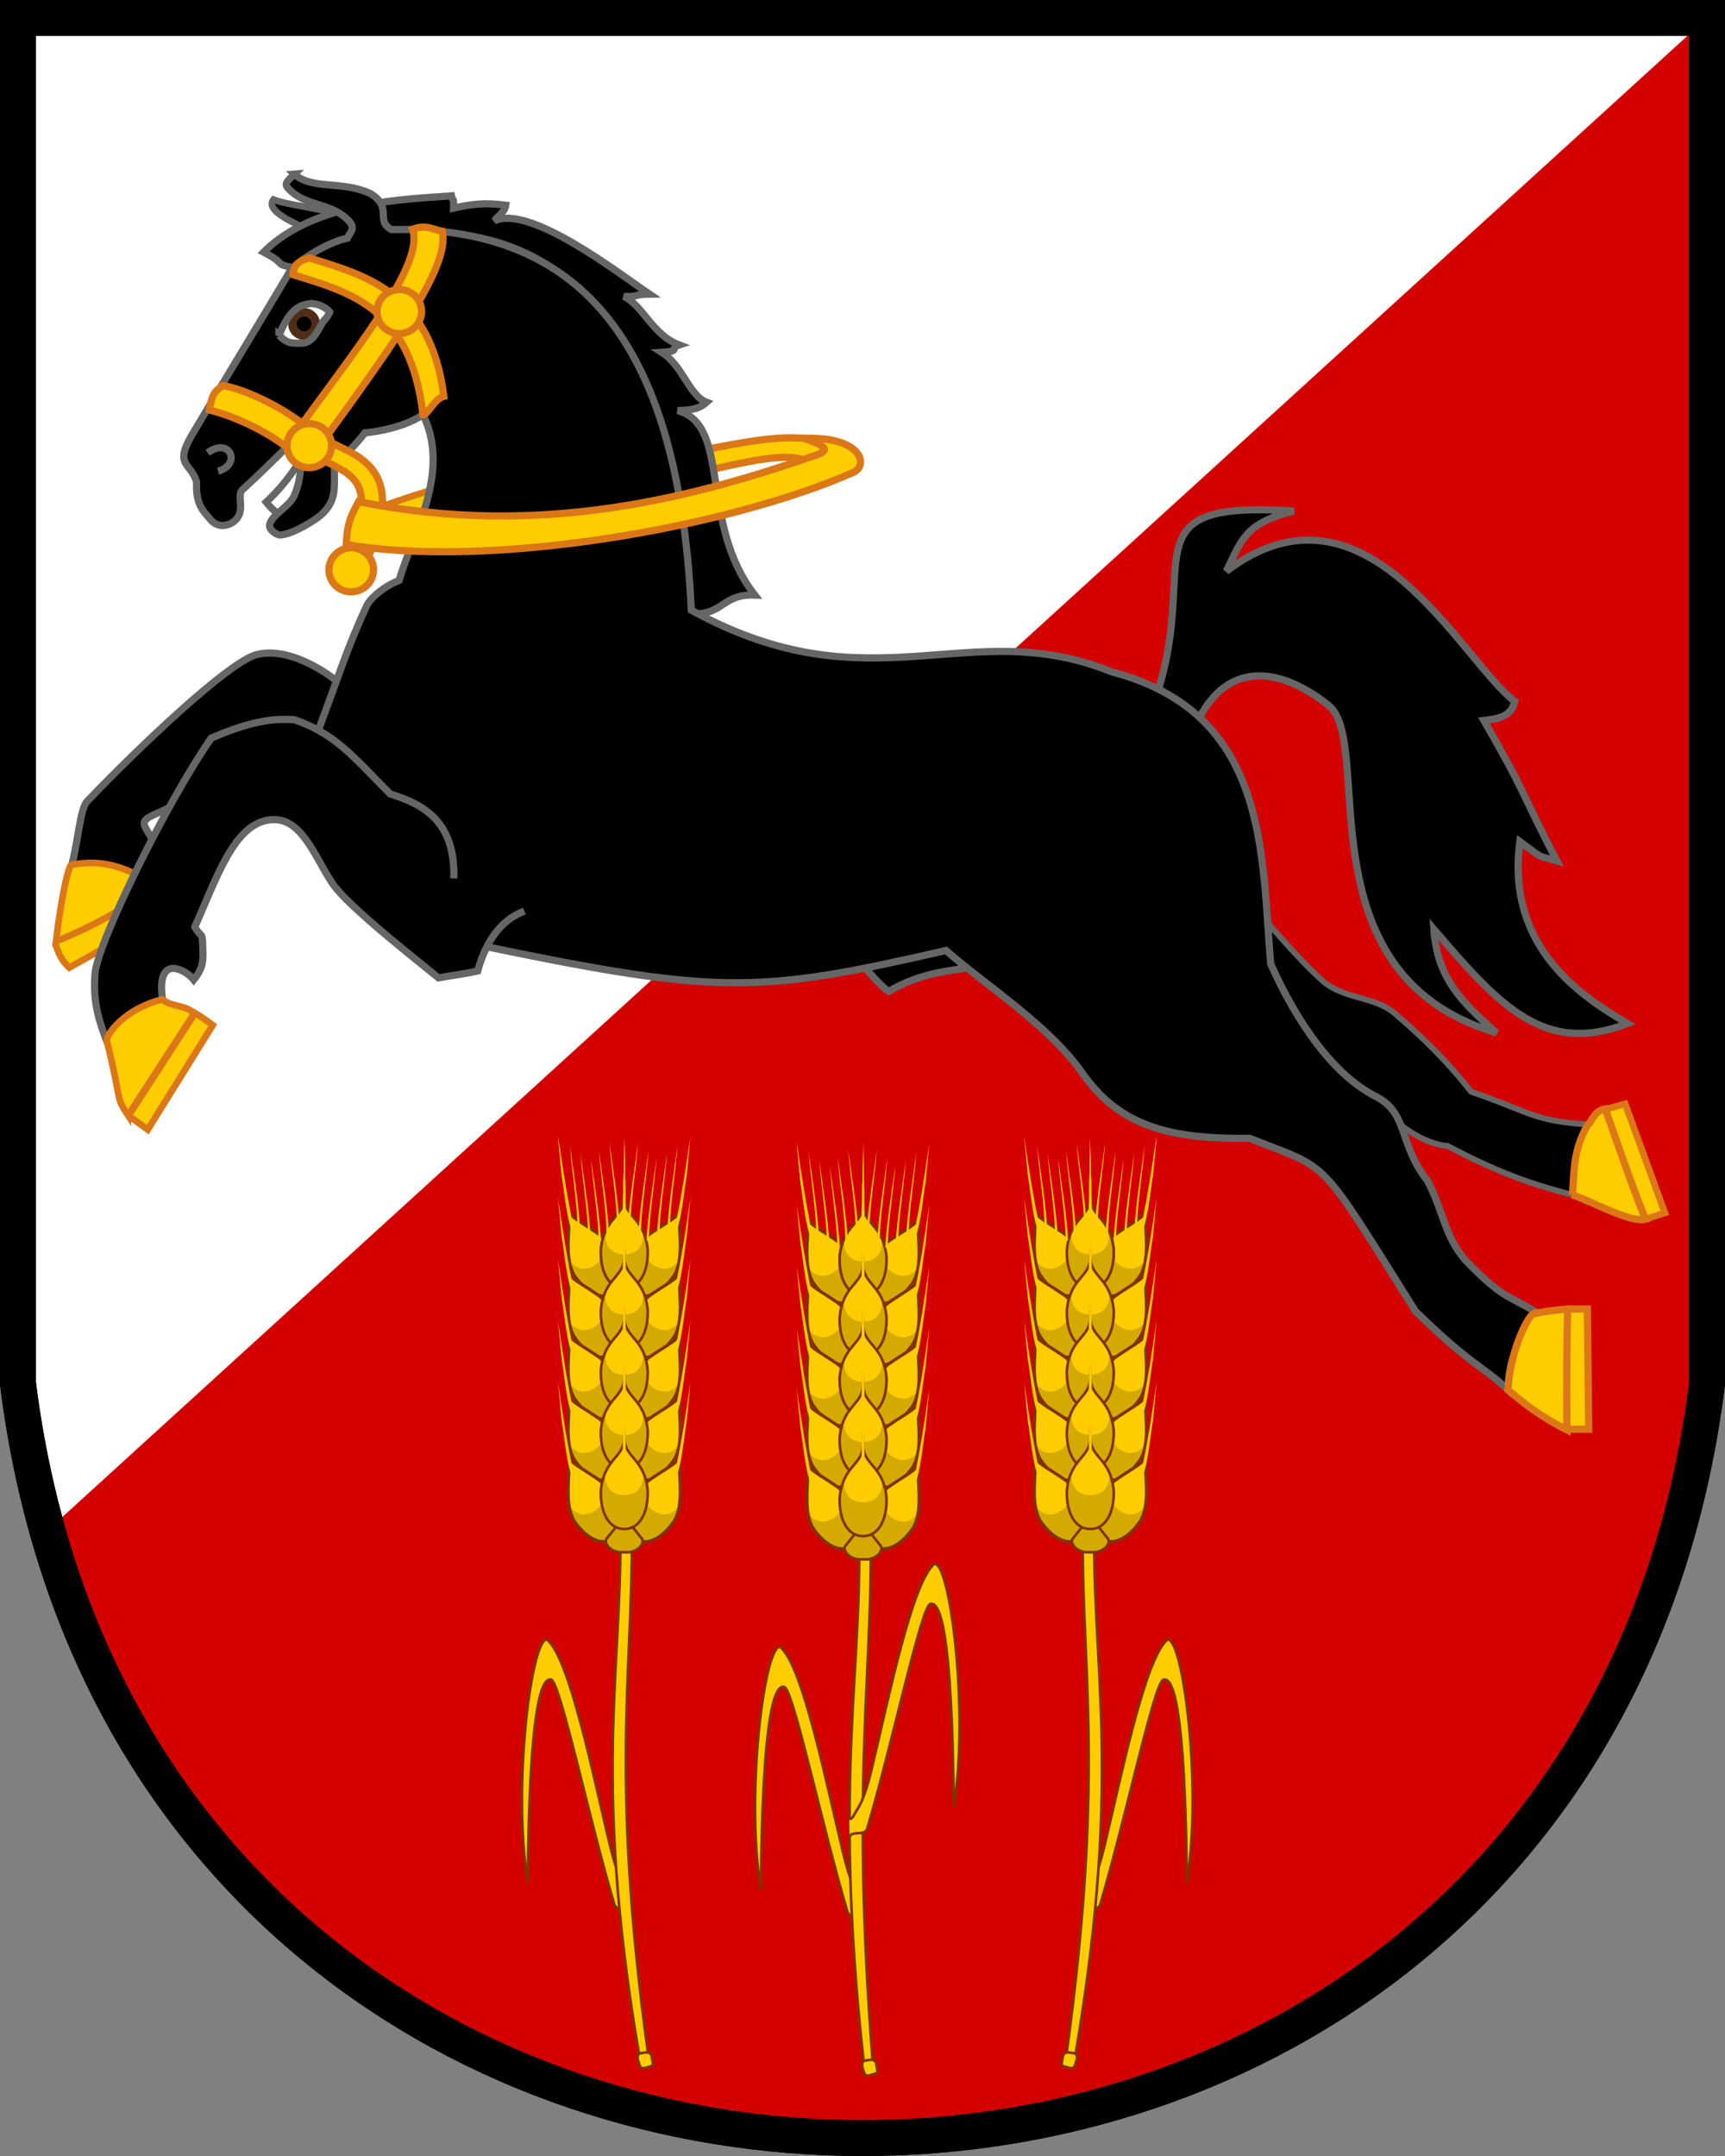 <?xml version="1.0" encoding="UTF-8"?>
<svg width="240" height="300" version="1.1" viewBox="0 0 480 600" xmlns="http://www.w3.org/2000/svg" xmlns:xlink="http://www.w3.org/1999/xlink">
 <rect x="0" y="0" width="480" height="600" fill="#808080" stroke="none"/>
 <path d="m5 5v380c35 280 435 280 470 0v-380z" fill="#fff" stroke="#000" stroke-width="10"/>
 <path d="m13.19 425.96c66.964 238.31 428.61 224.65 461.81-40.955v-380z" fill="#d40000"/>
 <path d="m5 5v380c35 280 435 280 470 0v-380z" fill="none" stroke="#000" stroke-width="10"/>
 <use transform="matrix(-1 0 0 1 477.1 0)" width="100%" height="100%" xlink:href="#ck"/>
 <g transform="translate(-4,-12)">
  <path d="m89.629 137c-2.65 4.005-5.576 9.147-11.552 14.735 2.593 3.262 3.533 3.187 5.444 4.12" fill="#fff" fill-rule="evenodd" stroke="#666" stroke-width="2"/>
  <path d="m193.82 144.54c16.384-3.555 35.989-9.433 36.571-.729.205 3.068 6.032.092 8.838.06 4.446-2.456 4.34-6.481-.285-7.942-14.796-3.622-20.611-2.405-46.054 2.646z" fill="#fc0" fill-rule="evenodd" stroke="#db7717" stroke-width="2"/>
  <path d="m406.88 330.95c16.593 8.795 26.622 11.432 34.622 13.554.813-11.534 1.402-10.322 4.348-19.551-15.466-1.048-16.14-3.578-32.47-9.106-7.017-8.973-14.031-15.576-21.119-21.694-5.989-5.169-14.376-3.837-20.518-9.449-9.677-8.842-16.685-18.716-23.763-25.047l1.87 27.421c11.436 5.798 19.88 24.544 27.84 27.058 9.634 3.007 16.933 15.493 29.189 16.815z" fill-rule="evenodd" stroke="#666" stroke-width="1.626"/>
  <path d="m240.31 278.17c4.654 2.005 5.703 5.69 10.933 9.743 7.894-4.525 14.127-5.409 20.747-6.362-2.147-4.689-4.022-10.962-4.022-10.962" fill-rule="evenodd" stroke="#666" stroke-width="2"/>
  <path d="m99.769 72.413c-5.205-2.448-15.275-3.15-19.666-4.867-.937 1.197-1.631 3.778 10.879 8.768" fill-rule="evenodd" stroke="#666" stroke-width="1.844"/>
  <path d="m97.753 201.56s-11.944-9.937-22.252-7.412c-7.805 1.913-33.336 26.271-47.255 40.86-2.139 2.243-2.469 12.202-4.881 19.835 7.753-1.798 12.431-.775 18.289 1.704 3.104-6.154 3.158-7.384 4.809-10.458-.646-2.143-2.933-4.235-2.206-5.525 1.059-1.879 5.304-2.361 8.253-4.905 7.95-6.861 18.636-20.002 25.223-20.465 7.189-.504 12.677 10.445 19.06 17.748" fill-rule="evenodd" stroke="#666" stroke-width="2"/>
  <path d="m326.13 204.51c11.594-36.14-8.994-53.4 37.9-50.282-13.739 3.325-14.563 8.238-18.782 16.726 38.98-29.36 65.071 24.501 80.262 36.268-1.016 4.109-4.221 4.748-8.597 5.282 11.737 20.315 9.958 19.137 20.286 39.065-5.888-1.695-3.137-.143-10.29-5.361-3.911 29.703 17.411 43.18 29.945 50.64-23.01 8.811-35.291-4.531-53.86-26.229.91 13.593 7.737 20.292 17.422 28.814-55.057-16.297-33.701-80.8-46.731-91.145-14.858-11.796-30.617-12.508-38.261 8.866" fill-rule="evenodd" stroke="#666" stroke-width="2"/>
  <path d="m196.11 182.98c-6.638-113.12-67.342-116.8-110.37-96.437-6.114-1.338-1.452-.768-8.381-4.376 14.294-14.374 41.004-14.766 52.261-15.654.338 1.916.673-.338.601 3.406 4.697-1.011 8.248-1.659 14.526-.814-.286 1.827-1.479 2.254-3.196 4.359 9.864-4.68 34.791 14.749 43.156 20.38-4.377.04-3.074.88-7.099.631 5.374 2.616 7.973 10.767 15.377 13.519-3.009.971.814 1.713-4.852 2.061 5.934 3.729 7.552 12.022 12.489 13.886-1.752 1.536-3.371 2.226-8.082 2.303 15.124 4.145 5.801 31.251 21.489 51.364-4.279-.158-6.406 1.026-8.394 2.312-2.26 1.462-4.341 3.057-9.203 2.964" fill-rule="evenodd" stroke="#666" stroke-width="2"/>
  <path d="m149.06 149.79c-15.783 3.811-29.904 8.675-42.185 12.988-5.018-.787-6.295-4.605-2.448-7.561 12.136-4.899 27.555-9.53 44.182-13.265z" fill="#fc0" fill-rule="evenodd" stroke="#db7717" stroke-width="1.844"/>
  <path d="m85.918 60.446c-1.801 1.758-2.917 2.683-1.855 3.8 4.043 4.761 10.731 4.259 15.274 7.698 4.445 3.365 2.247 4.25 1.319 6.337-6.156 1.28-14.678 7.05-15.966 9.222-8.846 14.921-18.893 31.426-27.083 45.196-5.339 8.976-.66 7.776 1.099 13.386-.259 6.398 1.67 7.919 4.254 10.937 2.651 2.575 6.807.683 7.684-2.025.881-2.72-.559-5.455.821-6.715 7.73-7.05 13.086-12.755 16.153-15.505.538 8.194.022 13.249-1.787 17.223-1.448 3.182-6.403 5.302-6.827 8.152-.192 1.295 2.039 2.81 3.04 2.734 3.679-.281 9.932-4.326 11.297-5.58 4.512-4.142 3.624-7.578 3.718-13.776 5.228-4.802 8.502-9.078 8.502-9.078s9.698-.721 16.15-5.025c7.828 15.958-2.763 32.845-6.668 46.103-4.016 1.561-7.774 4.673-8.956 6.935-5.904 12.859-6.833 17.076-15.454 40.001-.848 4.709 20.788 38.259 48.427 54.937 65.449 13.545 76.339 12.994 128.18 1.109 10.633 9.38 28.64 20.851 37.782 33.914 9.677 13.827 22.376 18.77 46.695 18.343 22.854 9.152 18.469 4.058 46.147 48.114 15.361 15.084 19.855 16.061 25.721 21.899.663-14.191 4.812-12.429 11.978-18.949-12.87-8.64-11.72-4.721-23.927-17.259-5.824-7.01-5.633-12.559-10.371-21.903-8.209-10.368-5.24-18.855-14.453-23.538-11.574-5.884-21.791-20.183-29.235-36.932-2.581-30.815-.571-69.745-44.097-81.18-40.219-16.352-66.764 10.447-117.12-17.212-3.21-67.142-25.529-107.32-83.41-105.92-4.726-2.512.57-6.156-5.937-10.061-8.021-3.638-16.209-.936-21.103-5.382z" fill-rule="evenodd" stroke="#666" stroke-width="2"/>
  <path d="m61.779 138.01c6.162-4.533 9.569 3.211 2.897 5.113" fill-rule="evenodd" stroke="#666" stroke-width="2"/>
  <path d="m85.505 88.447c16.556 5.055 32.722 9.487 36.207 38.983 1.399-.036 3.119-4.443 5.794-5.128-3.629-28.628-21.187-33.527-37.403-38.513-1.818.507-4.257 1.083-4.598 4.657z" fill="#fc0" fill-rule="evenodd" stroke="#db7717" stroke-width="2"/>
  <path d="m118.81 75.796c3.172 9.292-13.407 30.431-31.384 54.976 2.969 2.079 4.011 2.453 6.775 3.638 21.496-29.627 34.904-48.72 32.89-58.03-2.894-.605-4.668-1.965-8.281-.584z" fill="#fc0" fill-rule="evenodd" stroke="#db7717" stroke-width="2"/>
  <path d="m62.256 126.1c.748-4.454 1.411-5.174 3.818-6.807 6.617 1.157 17.161 6.407 23.221 11.519-2.381 3.626-2.662 3.35-4.21 6.69-5.779-4.836-14.903-9.408-22.829-11.402z" fill="#fc0" fill-rule="evenodd" stroke="#db7717" stroke-width="2"/>
  <path d="m93.321 139.67c6.491 3.874 16.909 5.243 7.578 25.058 2.028 2.012 2.362 2.325 5.471 2.567 11.384-25.567-3.879-28.592-11.14-32.608" fill="#fc0" fill-rule="evenodd" stroke="#db7717" stroke-width="2"/>
  <path d="m121.22 97.622c.588 3.333-1.675 6.518-5.055 7.114-3.38.596-6.596-1.623-7.183-4.956-.588-3.333 1.675-6.518 5.055-7.114s6.596 1.623 7.183 4.956z" fill="#fc0" stroke="#db7717" stroke-width="2"/>
  <path d="m96.179 134.94c.588 3.333-1.675 6.518-5.055 7.114-3.38.596-6.596-1.623-7.183-4.956-.588-3.333 1.675-6.518 5.055-7.114 3.38-.596 6.596 1.623 7.183 4.956z" fill="#fc0" stroke="#db7717" stroke-width="2"/>
  <path d="m107.85 169.5c.588 3.333-1.675 6.517-5.055 7.113-3.38.596-6.596-1.623-7.184-4.955-.588-3.333 1.676-6.518 5.056-7.114 3.38-.596 6.596 1.623 7.183 4.956z" fill="#fc0" stroke="#db7717" stroke-width="2"/>
  <path d="m100.32 163.53c.38-6.015 1.022-7.383 3.469-11.95 51.507 10.53 94.707-1.755 126.95-12.798 2.822-.967 5.218-2.074-2.963-4.778 16.026-.628 18.067 7.534 13.625 9.483-35.729 15.675-101.54 26.827-141.07 20.043z" fill="#fc0" fill-rule="evenodd" stroke="#db7717" stroke-width="2"/>
  <path d="m19.419 274.68c.713 2.305 1.621 4.576 3.853 6.613l26.89-15.104-4.312-5.956" fill="#fc0" fill-rule="evenodd" stroke="#db7717" stroke-width="1.844"/>
  <path d="m19.571 273.96c1.834-14.713 3.621-21.114 4.294-21.291 7.43-1.31 13.524-.542 24.075 6.022-11.825 7.279-16.622 10.498-28.369 15.269z" fill="#fc0" stroke="#db7717" stroke-width="1.844"/>
  <path d="m130.29 256.47c.457-16.674-9.429-20.876-17.736-23.527-10.783-10.975-15.505-16.799-26.637-20.651-7.42-.586-14.393 1.362-23.137 5.125-12.502 18.014-31.679 56.979-32.343 65.544-.662 8.531 1.377 13.737 3.352 19.008 5.434-4.748 9.386-7.534 15.416-11.865-1.794-13.141 6.758-7.986 8.707-5.454 2.948-3.656 2.602-5.62 2.491-9.585-.111-3.966-.324-1.837-2.205-5.098 6.185-13.83 10.889-28.638 20.875-29.812 8.896-1.046 12.422 10.297 17.514 17.817 4.223 6.237 23.245 21.081 29.439 26.166 3.664-.702 6.876-1.016 10.897-1.921 2.875-10.371 8.037-14.809 13.002-16.665" fill-rule="evenodd" stroke="#666" stroke-width="2"/>
  <path d="m81.629 105.34c3.309-8.279 6.456-8.436 8.912-8.889 3.502.182 5.21 2.366 5.21 2.366s-.385 1.141-1.439 2.168c-1.279 1.246-2.653 6.445-6.279 6.513-2.981.056-3.992.133-6.404-2.159z" fill="#fff" fill-rule="evenodd" stroke="#666" stroke-width="1.844"/>
  <path d="m39.607 322.36 5.506 4.019 18.09-29.097c-2.851-2.107-4.897-3.44-6.947-4.473-2.07-1.043-5.159-.97-7.057-2.7-10.561 2.619-15.433 9.648-15.507 11.343 4.438 18.217 2.333 15.478 5.915 20.909z" fill="#fc0" stroke="#db7717" stroke-width="1.844px"/>
  <circle transform="rotate(-10)" cx="69.532" cy="115.99" r="3.228" fill-rule="evenodd" stroke="#502d16" stroke-linecap="square" stroke-linejoin="round" stroke-width="2.4" style="paint-order:normal"/>
  <path d="m81.629 105.34c3.309-8.279 6.456-8.436 8.912-8.889 3.502.182 5.21 2.366 5.21 2.366s-.385 1.141-1.439 2.168c-1.279 1.246-2.653 6.445-6.279 6.513-2.981.056-3.992.133-6.404-2.159z" fill="none" stroke="#666" stroke-width="2"/>
  <path d="m39.699 322.46 18.254-28.167" fill="none" stroke="#db7717" stroke-width="2"/>
  <path d="m440.03 409.74h6.048l-.378-33.451h-5.48" fill="#fc0" fill-rule="evenodd" stroke="#db7717" stroke-width="2"/>
  <path d="m430.39 377.81c.49-.28 3.742-.992 9.827-1.512-.236 8.976-.378 23.481-.189 33.64-6.992-3.449-12.331-7.607-16.442-11.15.791-12.012 5.831-20.422 6.804-20.978z" fill="#fc0" fill-rule="evenodd" stroke="#db7717" stroke-width="2"/>
  <path d="m461.88 351.3 5.392-1.762-11.053-30.367-5.102 1.455" fill="#fc0" fill-rule="evenodd" stroke="#db7717" stroke-width="1.844"/>
  <path d="m441.5 344.51c5.386 1.81 16.139 7.869 20.372 6.795-2.832-6.76-8.9-24.135-11.182-30.723-3.3.592-3.664 3.636-4.842 4.377-4.448 7.595-3.685 13.737-4.348 19.551z" fill="#fc0" fill-rule="evenodd" stroke="#db7717" stroke-width="2"/>
 </g>
 <g id="ck" transform="matrix(.733 0 0 .733 108.22 231.44)">
  <path d="m92.027 410.32c-.864-2.61-5.57-.058-6.47-3.07-9.379-31.399-20.513-84.361-23.97-85.287-3.545-.95-8.276 9.246-8.88 77.092-6.008-36.563 1.536-93.822 7.358-92.262 8.536 6.748 17.725 52.748 23.873 78.149 3.712 15.339 5.573 13.908 7.804 19.662" fill="#fc0" stroke="#803300"/>
  <path d="m87.549 255.54h4.49c1.818 59.378-9.172 95.692 6.415 209.03l-3.395.275c-18.986-111.08-5.007-151.22-7.51-209.3z" fill="#fc0" stroke="#803300" stroke-miterlimit="32"/>
  <g transform="translate(-46.711,-87.052)">
   <g id="g" transform="matrix(.311 -.218 .218 .311 -137.6 301.87)" stroke-width="2">
    <path transform="scale(1.575)" d="m412.15 147.46c-7.354 10.533-17.748 19.183-19.046 33.217-.229 13.964 5.239 23.969 14.896 23.969 9.658 0 15.125-10.005 14.896-23.969-1.12-14.14-5.852-20.51-10.402-33.51z" fill="#fc0"/>
    <path transform="scale(1.575)" d="m396.31 168.88c-7.471 14.744-1.148 36.532 11.688 35.771 12.835.76 19.44-22.475 11.97-37.219 1.164 4.344-.861 15.692-11.97 15.692s-12.851-9.9-11.688-14.244z" fill="#d4aa00"/>
    <path transform="scale(1.575)" d="m413.68 145.06c-3.334 8.142-19.283 21.526-20.575 35.616-.229 13.964 5.239 23.969 14.896 23.969 9.658 0 15.125-10.005 14.896-23.969 1.631-10.812-11.855-30.233-9.217-35.616z" fill="none" stroke="#803300" stroke-width="2"/>
    <path d="m666.01 196.28c-7.337 15.486-16.1 29.731-22.009 46.458l2.609 1.381c11.124-26.841 25.992-56.442 39.139-82.715z" fill="#fc0"/>
   </g>
   <g id="kk">
    <path d="m136.05 226.01c-2.126 8.363-8.238 10.98-8.906 20.065-.137 8.349 3.132 14.331 8.906 14.331 5.774 0 9.043-5.982 8.906-14.331-.604-11.486-5.578-7.605-8.909-20.065z" fill="#fc0"/>
    <path d="m129.06 239.02c-4.467 8.815-.686 21.842 6.988 21.387 7.674.455 11.454-12.572 6.988-21.387.696 2.597-.346 8.516-6.988 8.516-6.642 0-7.684-5.919-6.988-8.516z" fill="#d4aa00"/>
    <path d="m136.06 226.01c-.393 7.67-7.857 7.626-8.906 20.065-.137 8.349 3.132 14.331 8.906 14.331 5.774 0 9.043-5.982 8.906-14.331-1.049-12.438-8.592-12.381-8.906-20.065z" fill="none" stroke="#803300" stroke-miterlimit="32"/>
    <path d="m136.64 230.86-.554-28.459c.133 7.239-.565 21.229-.624 28.454z" fill="#fc0"/>
   </g>
   <g id="kp">
    <use width="100%" height="100%" xlink:href="#g"/>
    <use y="23.319" width="100%" height="100%" xlink:href="#g"/>
    <use y="46.638" width="100%" height="100%" xlink:href="#g"/>
    <use y="69.957" width="100%" height="100%" xlink:href="#g"/>
    <use y="93.276" width="100%" height="100%" xlink:href="#g"/>
   </g>
   <use id="k3" width="100%" height="100%" xlink:href="#kk"/>
   <use transform="matrix(-1,0,0,1,272.07,0)" width="100%" height="100%" xlink:href="#kp"/>
   <path d="m136.05 347.09-6.846 8.6c-.597 1.118.562 4.317 5.053 4.941h3.587c4.491-.623 5.65-3.823 5.053-4.941z" fill="#d4aa00" stroke="#803300"/>
   <use width="100%" height="100%" xlink:href="#k3"/>
   <g id="k2">
    <use x="8" y="5" width="100%" height="100%" xlink:href="#h"/>
    <use x="4" y="3" width="100%" height="100%" xlink:href="#h"/>
    <path id="h" d="m118.31 237.35.837-.005c.051-6.534-3.105-26.03-3.733-31.352.801 10.82 2.791 22.241 2.896 31.356z" fill="#fc0"/>
    <use x="15" y="-1" width="100%" height="100%" xlink:href="#h"/>
    <use x="11" y="2" width="100%" height="100%" xlink:href="#h"/>
   </g>
   <use y="22.854" width="100%" height="100%" xlink:href="#k3"/>
   <use y="45.708" width="100%" height="100%" xlink:href="#k3"/>
   <use y="68.561" width="100%" height="100%" xlink:href="#k3"/>
   <use y="91.415" width="100%" height="100%" xlink:href="#k3"/>
   <use transform="matrix(-1,0,0,1,271.7,0)" width="100%" height="100%" xlink:href="#k2"/>
  </g>
  <path d="m97.214 463.53c1.087-.216 2.326.193 2.52 1.284l.431 2.417c.194 1.091-.009 1.315-1.073 1.625l-1.732.504c-1.064.309-1.825.128-2.167-.926l-.63-1.938c-.342-1.054-.21-2.467.877-2.683.708-.119 1.298-.212 1.775-.282z" fill="#fc0" stroke="#803300" stroke-linecap="round" stroke-miterlimit="32"/>
 </g>
 <g transform="translate(-360.19 34.12)">
  <path d="m600.73 500.13c-.633-1.913-4.083-.042-4.743-2.251-6.876-23.019-15.039-61.847-17.573-62.526-2.599-.696-6.067 6.778-6.51 56.518-4.404-26.805 1.126-68.783 5.395-67.639 6.258 4.947 12.995 38.671 17.502 57.293 2.722 11.245 4.086 10.196 5.721 14.415" fill="#fc0" stroke="#803300" stroke-width=".733"/>
  <path d="m599.05 386.66h3.292c1.333 43.531-5.78 70.154.703 153.24l-2.489.201c-8.975-81.435.33-110.86-1.506-153.44z" fill="#fc0" stroke="#803300" stroke-miterlimit="32" stroke-width=".733"/>
  <path d="m596.61 477.08c.633-1.913 4.224-.098 4.883-2.307 6.876-23.019 15.039-61.847 17.573-62.526 2.599-.696 6.067 6.778 6.51 56.518 4.404-26.805-1.126-68.783-5.395-67.639-6.258 4.947-12.995 38.671-17.502 57.293-2.363 9.765-3.703 10.259-5.086 12.982-.21.413-.748.746-1.104.684" fill="#fc0" stroke="#803300" stroke-width=".733"/>
  <g transform="matrix(.733 0 0 .733 500.62 135.5)">
   <g transform="matrix(.311 -.218 .218 .311 -137.6 301.87)" stroke-width="2">
    <path transform="scale(1.575)" d="m412.15 147.46c-7.354 10.533-17.748 19.183-19.046 33.217-.229 13.964 5.239 23.969 14.896 23.969 9.658 0 15.125-10.005 14.896-23.969-1.12-14.14-5.852-20.51-10.402-33.51z" fill="#fc0"/>
    <path transform="scale(1.575)" d="m396.31 168.88c-7.471 14.744-1.148 36.532 11.688 35.771 12.835.76 19.44-22.475 11.97-37.219 1.164 4.344-.861 15.692-11.97 15.692s-12.851-9.9-11.688-14.244z" fill="#d4aa00"/>
    <path transform="scale(1.575)" d="m413.68 145.06c-3.334 8.142-19.283 21.526-20.575 35.616-.229 13.964 5.239 23.969 14.896 23.969 9.658 0 15.125-10.005 14.896-23.969 1.631-10.812-11.855-30.233-9.217-35.616z" fill="none" stroke="#803300" stroke-width="2"/>
    <path d="m666.01 196.28c-7.337 15.486-16.1 29.731-22.009 46.458l2.609 1.381c11.124-26.841 25.992-56.442 39.139-82.715z" fill="#fc0"/>
   </g>
   <g>
    <path d="m136.05 226.01c-2.126 8.363-8.238 10.98-8.906 20.065-.137 8.349 3.132 14.331 8.906 14.331 5.774 0 9.043-5.982 8.906-14.331-.604-11.486-5.578-7.605-8.909-20.065z" fill="#fc0"/>
    <path d="m129.06 239.02c-4.467 8.815-.686 21.842 6.988 21.387 7.674.455 11.454-12.572 6.988-21.387.696 2.597-.346 8.516-6.988 8.516-6.642 0-7.684-5.919-6.988-8.516z" fill="#d4aa00"/>
    <path d="m136.06 226.01c-.393 7.67-7.857 7.626-8.906 20.065-.137 8.349 3.132 14.331 8.906 14.331 5.774 0 9.043-5.982 8.906-14.331-1.049-12.438-8.592-12.381-8.906-20.065z" fill="none" stroke="#803300" stroke-miterlimit="32"/>
    <path d="m136.64 230.86-.554-28.459c.133 7.239-.565 21.229-.624 28.454z" fill="#fc0"/>
   </g>
   <g>
    <use width="100%" height="100%" xlink:href="#g"/>
    <use y="23.319" width="100%" height="100%" xlink:href="#g"/>
    <use y="46.638" width="100%" height="100%" xlink:href="#g"/>
    <use y="69.957" width="100%" height="100%" xlink:href="#g"/>
    <use y="93.276" width="100%" height="100%" xlink:href="#g"/>
   </g>
   <use width="100%" height="100%" xlink:href="#kk"/>
   <use transform="matrix(-1,0,0,1,272.07,0)" width="100%" height="100%" xlink:href="#kp"/>
   <path d="m136.05 347.09-6.846 8.6c-.597 1.118.562 4.317 5.053 4.941h3.587c4.491-.623 5.65-3.823 5.053-4.941z" fill="#d4aa00" stroke="#803300"/>
   <use width="100%" height="100%" xlink:href="#k3"/>
   <g>
    <use x="8" y="5" width="100%" height="100%" xlink:href="#h"/>
    <use x="4" y="3" width="100%" height="100%" xlink:href="#h"/>
    <path d="m118.31 237.35.837-.005c.051-6.534-3.105-26.03-3.733-31.352.801 10.82 2.791 22.241 2.896 31.356z" fill="#fc0"/>
    <use x="15" y="-1" width="100%" height="100%" xlink:href="#h"/>
    <use x="11" y="2" width="100%" height="100%" xlink:href="#h"/>
   </g>
   <use y="22.854" width="100%" height="100%" xlink:href="#k3"/>
   <use y="45.708" width="100%" height="100%" xlink:href="#k3"/>
   <use y="68.561" width="100%" height="100%" xlink:href="#k3"/>
   <use y="91.415" width="100%" height="100%" xlink:href="#k3"/>
   <use transform="matrix(-1,0,0,1,271.7,0)" width="100%" height="100%" xlink:href="#k2"/>
  </g>
  <path d="m602.13 539.14c.797-.159 1.705.142 1.847.941l.316 1.772c.143.8-.007.964-.787 1.191l-1.27.37c-.78.227-1.338.094-1.589-.679l-.462-1.421c-.251-.773-.154-1.808.643-1.967.519-.087.952-.156 1.301-.207z" fill="#fc0" stroke="#803300" stroke-linecap="round" stroke-miterlimit="32" stroke-width=".733"/>
 </g>
</svg>
